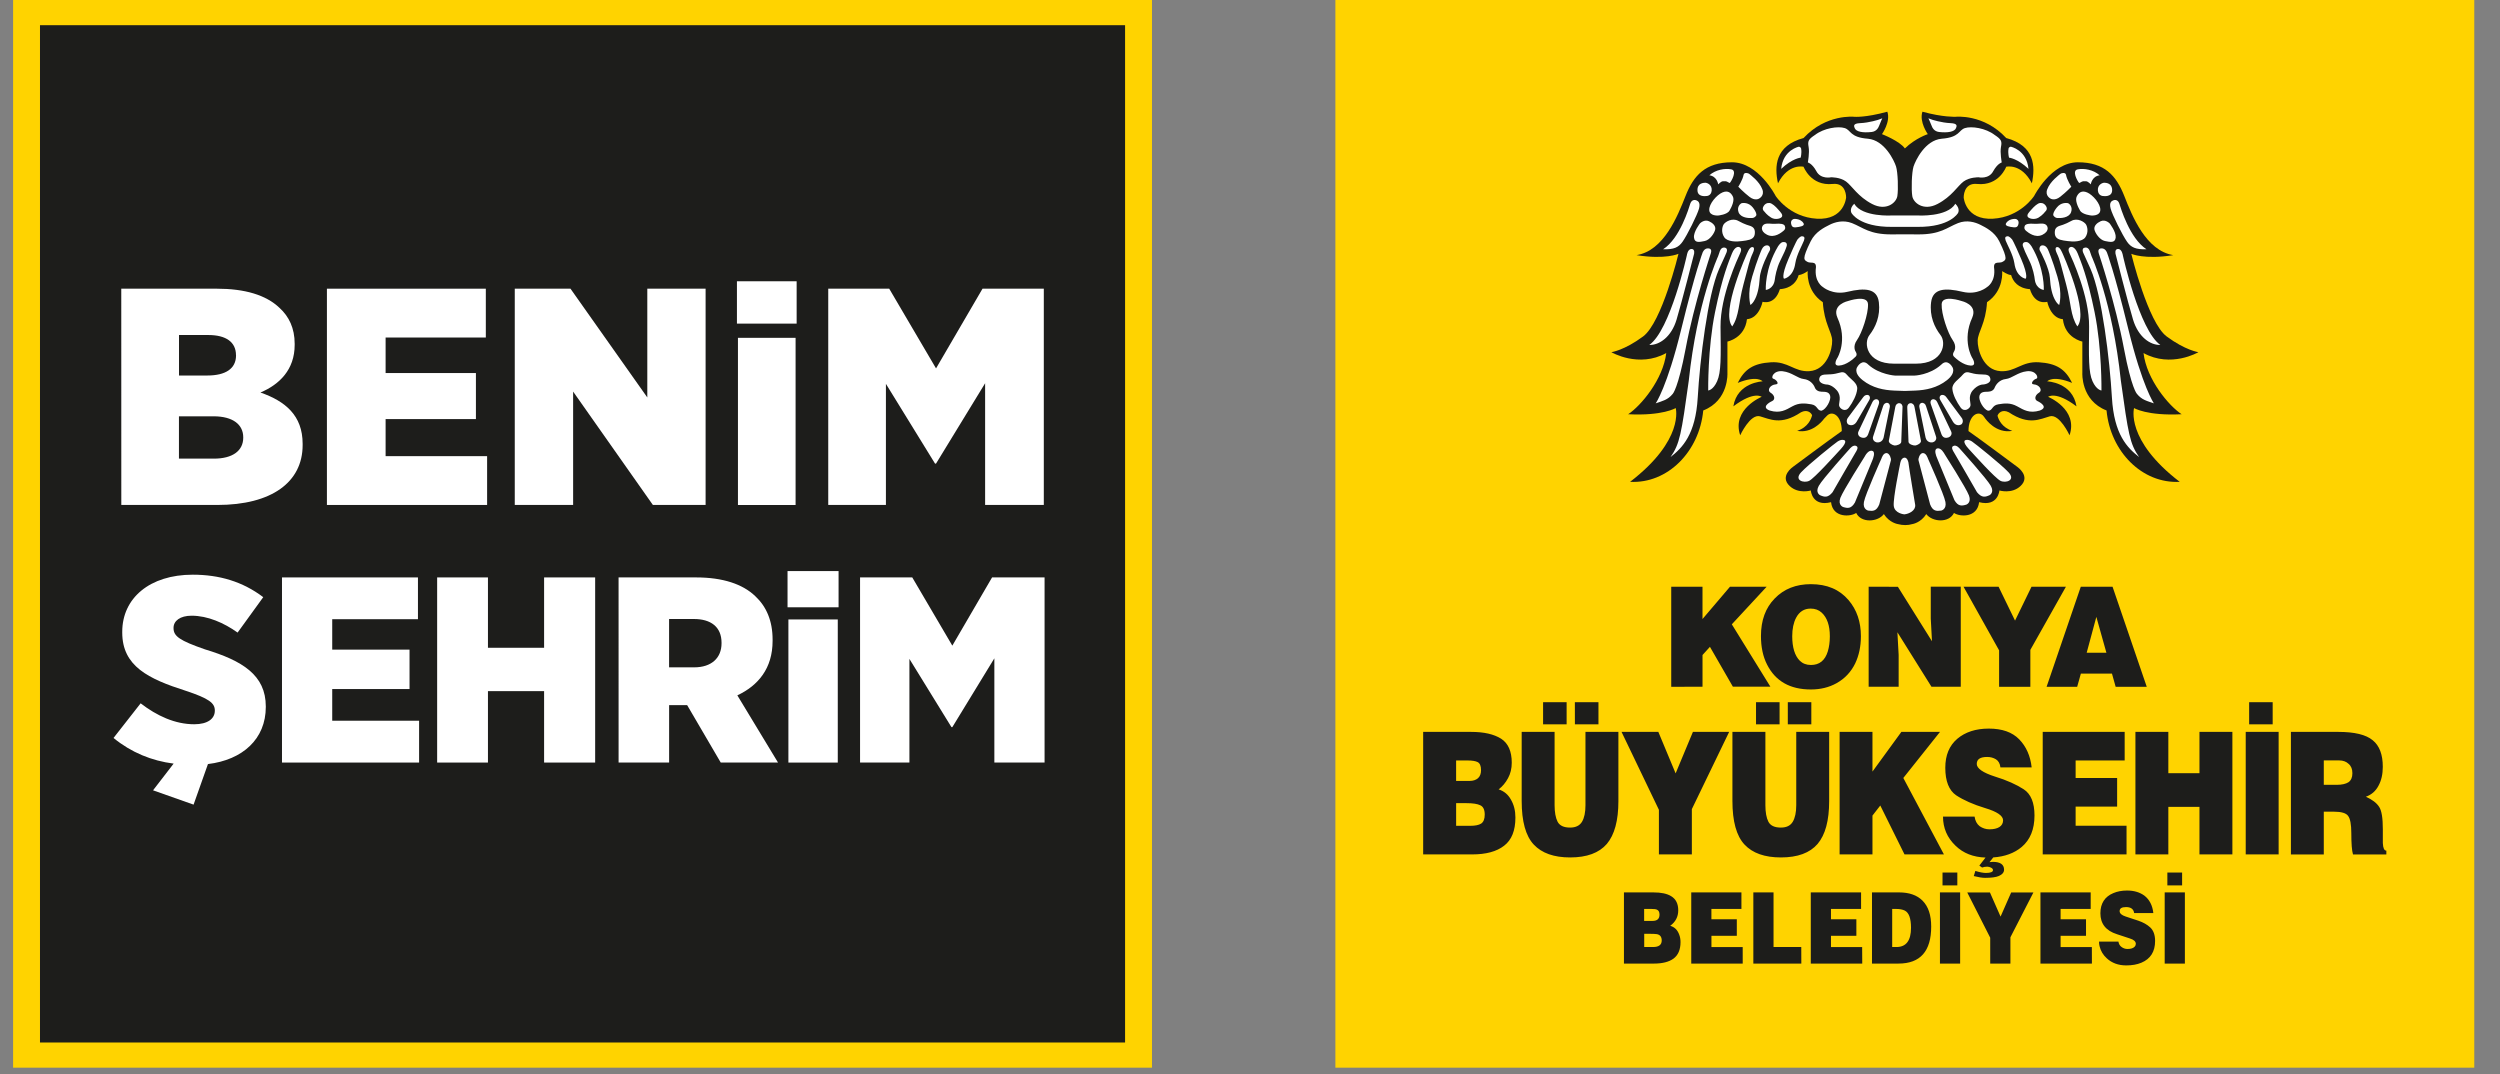 <svg width="128" height="55" viewBox="0 0 128 55" fill="none" xmlns="http://www.w3.org/2000/svg">
<rect x="0" y="0" width="128" height="55" fill="#808080" stroke="none"/>
<path d="M58.151 0.692H1.422V53.715H58.151V0.692Z" fill="#1D1D1B"/>
<path d="M58.982 54.665H0.671V0H58.982V54.665ZM2.047 53.376H57.604V1.29H2.047V53.376Z" fill="#FFD300"/>
<path d="M6.209 14.781H11.103C12.521 14.781 13.616 15.097 14.309 15.761C14.799 16.205 15.087 16.807 15.087 17.597V17.66C15.087 18.926 14.309 19.685 13.335 20.097C14.601 20.539 15.495 21.267 15.495 22.723V22.787C15.495 24.686 13.911 25.854 11.126 25.854H6.211L6.209 14.781ZM12.082 18.182C12.082 17.517 11.576 17.153 10.666 17.153H9.165V19.226H10.617C11.545 19.226 12.085 18.878 12.085 18.198L12.082 18.182ZM10.934 21.315H9.162V23.482H10.953C11.899 23.482 12.454 23.087 12.454 22.407V22.39C12.454 21.741 11.929 21.315 10.934 21.315Z" fill="white"/>
<path d="M16.738 14.781H24.874V17.281H19.743V19.1H24.367V21.457H19.743V23.355H24.94V25.854H16.738V14.781Z" fill="white"/>
<path d="M26.356 14.781H29.209L33.142 20.349V14.781H36.127V25.854H33.428L29.344 20.049V25.854H26.356V14.781Z" fill="white"/>
<path d="M37.731 14.401H40.788V16.569H37.731V14.401ZM37.783 17.297H40.734V25.856H37.783V17.297Z" fill="white"/>
<path d="M42.406 14.781H45.528L47.925 18.862L50.305 14.781H53.443V25.854H50.438V19.622L47.925 23.735H47.873L45.359 19.653V25.854H42.406V14.781Z" fill="white"/>
<path d="M7.836 40.464L8.89 39.097C7.763 38.952 6.722 38.528 5.812 37.784L7.201 36.01C8.024 36.646 8.961 37.082 9.945 37.082C10.637 37.082 10.999 36.796 10.999 36.389V36.374C10.999 35.995 10.696 35.761 9.509 35.368C7.602 34.759 6.259 34.112 6.259 32.388V32.348C6.259 30.626 7.662 29.424 9.869 29.424C11.226 29.424 12.424 29.776 13.478 30.575L12.165 32.388C11.47 31.891 10.631 31.524 9.809 31.524C9.217 31.524 8.885 31.793 8.885 32.144V32.16C8.885 32.577 9.202 32.797 10.487 33.245C12.409 33.826 13.609 34.56 13.609 36.171V36.196C13.609 37.837 12.424 38.906 10.647 39.12L9.911 41.197L7.836 40.464Z" fill="white"/>
<path d="M14.438 29.564H21.399V31.703H17.01V33.261H20.968V35.279H17.01V36.901H21.458V39.043H14.438V29.564Z" fill="white"/>
<path d="M22.382 29.564H24.983V33.166H27.858V29.564H30.472V39.043H27.858V35.386H24.983V39.043H22.382V29.564Z" fill="white"/>
<path d="M31.671 29.564H35.643C37.001 29.564 38.027 29.902 38.675 30.529C39.24 31.057 39.557 31.786 39.557 32.749V32.813C39.557 34.222 38.819 35.101 37.752 35.602L39.835 39.043H36.902L35.183 36.104H34.259V39.043H31.672L31.671 29.564ZM35.542 34.168C36.423 34.168 36.943 33.693 36.943 32.936V32.909C36.943 32.097 36.395 31.693 35.53 31.693H34.257V34.168H35.542Z" fill="white"/>
<path d="M40.322 29.239H42.935V31.093H40.322V29.239ZM40.366 31.716H42.894V39.044H40.366V31.716Z" fill="white"/>
<path d="M44.035 29.564H46.708L48.759 33.057L50.794 29.564H53.482V39.043H50.911V33.706L48.759 37.23H48.715L46.562 33.736V39.043H44.035V29.564Z" fill="white"/>
<path d="M126.683 0H68.372V54.665H126.683V0Z" fill="#FFD300"/>
<path d="M85.567 35.165V30.042H87.168V31.695L88.574 30.042H90.451L88.669 31.965L90.644 35.159H88.724L87.549 33.118L87.169 33.536V35.159L85.567 35.165ZM97.172 30.044L98.918 32.833L98.855 31.668V30.038H100.391V35.161H98.891L97.147 32.372L97.211 33.538V35.162H95.675V30.039L97.172 30.044ZM103.954 33.273V35.165H102.354V33.298L100.534 30.042H102.328L103.17 31.775L104.013 30.042H105.774L103.954 33.273ZM89.227 49.335H86.592V45.691H89.161V46.539H87.624V47.067H88.925V47.914H87.626V48.491H89.226L89.227 49.335ZM92.228 49.335H89.771V45.691H90.805V48.486H92.225L92.228 49.335ZM95.347 49.335H92.712V45.691H95.287V46.539H93.746V47.067H95.046V47.914H93.746V48.491H95.342L95.347 49.335ZM99.325 45.691H100.359V49.335H99.325V45.691ZM99.457 44.675H100.215V45.334H99.457V44.675ZM102.933 47.989V49.335H101.899V48.01L100.724 45.695H101.885L102.429 46.93L102.972 45.695H104.11L102.933 47.989ZM107.106 49.335H104.471V45.691H107.043V46.539H105.503V47.067H106.804V47.914H105.503V48.491H107.103L107.106 49.335ZM110.251 46.75H109.269C109.241 46.544 109.099 46.442 108.854 46.442C108.632 46.442 108.525 46.511 108.525 46.648C108.525 46.767 108.629 46.858 108.832 46.925L109.489 47.142C109.734 47.226 109.935 47.339 110.094 47.486C110.26 47.644 110.341 47.873 110.341 48.178C110.341 48.719 110.109 49.094 109.639 49.291C109.415 49.386 109.154 49.429 108.863 49.429C108.462 49.429 108.128 49.307 107.868 49.066C107.677 48.893 107.556 48.69 107.498 48.446C107.477 48.372 107.471 48.292 107.471 48.21H108.462C108.483 48.329 108.534 48.427 108.632 48.492C108.715 48.552 108.816 48.588 108.927 48.588C109.103 48.588 109.228 48.547 109.301 48.464C109.335 48.427 109.354 48.377 109.354 48.323C109.354 48.205 109.252 48.111 109.051 48.05L108.393 47.833C107.824 47.655 107.54 47.297 107.54 46.76C107.54 46.257 107.764 45.91 108.201 45.728C108.405 45.64 108.644 45.595 108.906 45.595C109.266 45.595 109.563 45.687 109.796 45.859C110.052 46.059 110.207 46.353 110.251 46.75ZM110.832 45.691H111.866V49.335H110.832V45.691ZM110.969 44.675H111.724V45.334H110.969V44.675ZM77.91 41.009V37.47H79.595V41.224C79.595 41.591 79.649 41.877 79.75 42.075C79.856 42.273 80.067 42.372 80.388 42.372C80.676 42.372 80.879 42.273 80.998 42.075C81.117 41.878 81.176 41.594 81.176 41.224V37.47H82.862V41.013C82.862 42.014 82.664 42.739 82.27 43.209C81.871 43.67 81.247 43.901 80.392 43.901C79.563 43.901 78.943 43.683 78.528 43.241C78.115 42.8 77.91 42.055 77.91 41.009ZM86.623 41.426V43.744H84.936V41.462L83.022 37.471H84.906L85.792 39.597L86.678 37.471H88.534L86.623 41.426ZM88.7 41.009V37.47H90.388V41.224C90.388 41.591 90.44 41.877 90.543 42.075C90.648 42.273 90.86 42.372 91.179 42.372C91.468 42.372 91.672 42.273 91.789 42.075C91.907 41.878 91.968 41.594 91.968 41.224V37.47H93.653V41.013C93.653 42.014 93.457 42.739 93.061 43.209C92.665 43.67 92.038 43.901 91.183 43.901C90.356 43.901 89.732 43.683 89.319 43.241C88.906 42.8 88.7 42.055 88.7 41.009ZM94.188 43.746V37.473H95.87V39.505L97.35 37.473H99.328L97.45 39.832L99.529 43.746H97.511L96.271 41.242L95.87 41.758V43.746H94.188ZM104.021 39.292H102.422C102.401 39.096 102.32 38.956 102.192 38.876C102.06 38.797 101.915 38.756 101.743 38.756C101.385 38.756 101.21 38.874 101.21 39.114C101.21 39.34 101.521 39.562 102.138 39.759C102.756 39.948 103.25 40.174 103.616 40.413C103.983 40.652 104.166 41.1 104.166 41.755C104.166 42.458 103.946 42.997 103.512 43.364C103.134 43.681 102.647 43.859 102.055 43.9L101.863 44.141L102.041 44.128C102.417 44.128 102.608 44.264 102.608 44.53C102.608 44.669 102.513 44.778 102.328 44.855C102.185 44.915 101.954 44.946 101.631 44.946C101.495 44.946 101.307 44.917 101.057 44.855L101.138 44.592C101.36 44.659 101.54 44.695 101.678 44.695C101.919 44.695 102.041 44.643 102.041 44.551C102.041 44.501 102.009 44.458 101.939 44.423C101.875 44.394 101.817 44.373 101.75 44.373C101.655 44.373 101.566 44.389 101.483 44.417L101.342 44.319L101.659 43.907C101.032 43.886 100.519 43.688 100.119 43.296C99.695 42.888 99.482 42.394 99.482 41.809H101.098C101.129 42.028 101.219 42.194 101.361 42.304C101.509 42.404 101.676 42.461 101.856 42.461C102.073 42.461 102.245 42.422 102.368 42.345C102.493 42.265 102.558 42.15 102.558 41.999C102.558 41.767 102.248 41.555 101.637 41.373C101.026 41.188 100.535 40.968 100.157 40.72C99.787 40.469 99.599 39.998 99.599 39.309C99.599 38.664 99.805 38.176 100.212 37.827C100.619 37.481 101.162 37.304 101.827 37.304C102.504 37.304 103.023 37.484 103.383 37.853C103.742 38.224 103.956 38.701 104.021 39.292ZM108.879 43.746H104.587V37.473H108.783V38.936H106.272V39.832H108.397V41.298H106.272V42.279H108.879V43.746ZM111.019 43.746H109.334V37.473H111.019V39.589H112.613V37.473H114.298V43.746H112.613V41.312H111.019V43.746ZM114.981 37.473H116.666V43.744H114.981V37.473ZM80.633 35.954H81.841V37.085H80.635L80.633 35.954ZM79.006 35.954H80.211V37.085H79.006V35.954ZM91.536 35.954H92.74V37.085H91.536V35.954ZM89.908 35.954H91.114V37.085H89.908V35.954ZM115.156 35.954H116.361V37.085H115.156V35.954ZM107.848 33.421L107.333 31.584L106.838 33.421H107.848ZM106.351 35.165H104.785L106.536 30.042H108.163L109.914 35.165H108.322L108.132 34.487H106.541L106.351 35.165ZM92.702 31.16C92.375 31.16 92.126 31.316 91.96 31.629C91.828 31.881 91.762 32.196 91.762 32.575C91.762 33.149 91.893 33.573 92.15 33.83C92.296 33.972 92.484 34.047 92.72 34.047C93.156 34.047 93.444 33.814 93.585 33.347C93.651 33.128 93.688 32.871 93.688 32.576C93.688 32.025 93.547 31.62 93.27 31.366C93.118 31.227 92.932 31.16 92.702 31.16ZM92.717 29.909C93.54 29.909 94.177 30.178 94.641 30.72C95.067 31.217 95.278 31.835 95.278 32.573C95.278 33.1 95.178 33.563 94.984 33.971C94.768 34.409 94.453 34.744 94.032 34.979C93.643 35.196 93.205 35.301 92.717 35.301C91.657 35.301 90.91 34.882 90.478 34.035C90.265 33.622 90.161 33.134 90.161 32.564C90.161 31.763 90.395 31.12 90.867 30.64C91.34 30.152 91.956 29.909 92.717 29.909ZM75.089 41.122H74.554V42.281H75.29C75.527 42.281 75.709 42.245 75.833 42.169C75.956 42.087 76.018 41.934 76.018 41.709C76.018 41.458 75.943 41.299 75.79 41.23C75.641 41.157 75.407 41.122 75.089 41.122ZM75.144 38.936H74.553V39.983H75.251C75.426 39.983 75.569 39.934 75.673 39.845C75.777 39.749 75.829 39.615 75.829 39.43C75.829 39.215 75.771 39.081 75.659 39.021C75.546 38.963 75.374 38.936 75.144 38.936ZM75.374 43.746H72.866V37.473H75.321C75.976 37.473 76.483 37.588 76.854 37.82C77.216 38.052 77.402 38.463 77.402 39.049C77.402 39.346 77.338 39.611 77.211 39.843C77.087 40.074 76.927 40.266 76.73 40.416C77.004 40.505 77.213 40.676 77.359 40.94C77.51 41.198 77.589 41.502 77.589 41.857C77.589 42.524 77.397 43.006 77.01 43.301C76.63 43.598 76.084 43.746 75.374 43.746ZM84.512 47.812H84.184V48.488H84.634C84.931 48.488 85.08 48.377 85.08 48.151C85.08 47.966 84.995 47.854 84.822 47.827C84.744 47.818 84.639 47.812 84.512 47.812ZM84.545 46.538H84.18V47.151H84.611C84.846 47.151 84.967 47.045 84.967 46.828C84.967 46.696 84.922 46.61 84.831 46.572C84.776 46.548 84.683 46.538 84.545 46.538ZM84.687 49.335H83.146V45.691H84.653C85.051 45.691 85.351 45.754 85.561 45.883C85.804 46.029 85.926 46.27 85.926 46.608C85.926 46.938 85.788 47.201 85.515 47.401C85.739 47.464 85.895 47.619 85.98 47.865C86.022 47.976 86.043 48.102 86.043 48.236C86.043 48.625 85.921 48.907 85.678 49.085C85.448 49.25 85.117 49.335 84.687 49.335ZM96.88 46.538V48.488H97.097C97.594 48.488 97.844 48.161 97.844 47.501C97.844 47.023 97.738 46.729 97.526 46.622C97.415 46.566 97.263 46.538 97.079 46.538H96.88ZM97.203 49.335H95.846V45.691H97.231C97.753 45.691 98.154 45.832 98.436 46.116C98.729 46.413 98.877 46.848 98.877 47.438C98.878 48.701 98.32 49.335 97.203 49.335ZM118.978 38.936V40.183H119.641C119.91 40.183 120.109 40.135 120.242 40.05C120.377 39.954 120.442 39.803 120.442 39.589C120.442 39.379 120.379 39.219 120.25 39.111C120.129 38.994 119.966 38.933 119.765 38.933H118.978V38.936ZM119.495 41.558H118.978V43.747H117.295V37.473H119.721C120.553 37.473 121.14 37.615 121.483 37.901C121.828 38.179 121.999 38.633 121.999 39.259C121.999 39.637 121.927 39.962 121.775 40.236C121.631 40.508 121.417 40.692 121.133 40.792C121.455 40.938 121.681 41.109 121.81 41.308C121.94 41.498 122.001 41.881 122.001 42.458V43.164C122.013 43.421 122.07 43.553 122.181 43.553V43.747H120.474C120.416 43.561 120.387 43.193 120.387 42.648C120.387 42.215 120.333 41.921 120.224 41.776C120.123 41.63 119.877 41.558 119.495 41.558Z" fill="#1D1D1B"/>
<path d="M93.396 21.435C93.248 21.635 92.751 22.194 92.013 22.06C92.584 21.874 92.741 21.431 92.779 21.259C92.725 21.124 92.523 20.947 92.209 21.11C91.174 21.801 90.609 21.449 90.111 21.315C89.611 21.177 89.098 22.286 89.098 22.286C88.653 20.951 90.198 20.317 90.198 20.317C90.198 20.317 89.81 20.001 88.748 20.805C88.947 19.572 90.246 19.525 90.246 19.525C90.246 19.525 89.984 19.197 88.972 19.604C89.322 18.891 89.783 18.605 90.671 18.549C91.557 18.492 91.869 19.049 92.634 19.004C93.543 18.947 93.822 17.874 93.807 17.432C93.792 16.99 93.397 16.56 93.329 15.473C92.442 14.873 92.555 13.879 92.555 13.879C92.555 13.879 92.292 14.07 92.092 14.083C92.005 14.4 91.743 14.762 91.129 14.806C90.868 15.655 90.243 15.451 90.243 15.451C90.243 15.451 90.081 16.288 89.444 16.344C89.332 17.316 88.444 17.488 88.444 17.488V19.092C88.444 19.092 88.533 20.497 87.206 21.016C87.008 23.12 85.382 24.773 83.461 24.67C86.259 22.52 85.797 20.892 85.797 20.892C85.797 20.892 85.138 21.3 83.362 21.209C84.013 20.779 85.15 19.433 85.312 18.076C83.899 18.856 82.502 18.032 82.502 18.032C82.502 18.032 83.164 17.94 84.126 17.227C85.09 16.514 85.938 12.995 85.938 12.995C85.938 12.995 85.279 13.301 83.79 13.063C85.192 12.836 85.889 11.071 86.301 10.031C86.71 8.989 87.312 8.309 88.677 8.309C90.036 8.309 90.912 10.031 90.912 10.031C90.912 10.031 91.61 11.119 93.023 11.198C94.437 11.277 94.521 10.11 94.521 10.11C94.521 10.11 94.543 9.34 93.831 9.419C92.709 9.533 92.343 8.537 92.343 8.537C92.343 8.537 91.567 8.344 91.033 9.386C90.843 8.514 90.884 7.462 92.343 7.067C93.493 5.823 94.933 5.979 94.933 5.979C94.933 5.979 95.485 6.034 96.632 5.719C96.808 6.24 96.357 6.868 96.357 6.868C96.357 6.868 97.26 7.217 97.53 7.6C98.068 7.075 98.703 6.868 98.703 6.868C98.703 6.868 98.254 6.239 98.428 5.719C99.481 6.01 100.131 5.979 100.131 5.979C100.131 5.979 101.571 5.822 102.718 7.067C104.18 7.462 104.216 8.513 104.032 9.386C103.495 8.344 102.718 8.537 102.718 8.537C102.718 8.537 102.358 9.533 101.231 9.419C100.521 9.34 100.541 10.11 100.541 10.11C100.541 10.11 100.628 11.276 102.039 11.198C103.453 11.119 104.149 10.031 104.149 10.031C104.149 10.031 105.024 8.309 106.387 8.309C107.751 8.309 108.35 8.987 108.762 10.031C109.17 11.072 109.876 12.836 111.272 13.063C109.784 13.301 109.122 12.995 109.122 12.995C109.122 12.995 109.973 16.513 110.934 17.227C111.896 17.939 112.559 18.032 112.559 18.032C112.559 18.032 111.155 18.856 109.748 18.076C109.908 19.433 111.046 20.78 111.699 21.209C109.922 21.3 109.264 20.892 109.264 20.892C109.264 20.892 108.803 22.522 111.601 24.67C109.679 24.772 108.052 23.12 107.855 21.016C106.528 20.497 106.616 19.092 106.616 19.092V17.488C106.616 17.488 105.729 17.316 105.62 16.344C104.98 16.287 104.819 15.451 104.819 15.451C104.819 15.451 104.194 15.654 103.933 14.806C103.321 14.762 103.06 14.4 102.97 14.083C102.773 14.07 102.509 13.879 102.509 13.879C102.509 13.879 102.621 14.873 101.735 15.473C101.671 16.56 101.272 16.99 101.257 17.432C101.243 17.873 101.521 18.948 102.43 19.004C103.193 19.049 103.506 18.492 104.392 18.549C105.281 18.606 105.744 18.89 106.092 19.604C105.081 19.197 104.818 19.525 104.818 19.525C104.818 19.525 106.116 19.571 106.316 20.805C105.252 20 104.863 20.317 104.863 20.317C104.863 20.317 106.412 20.951 105.961 22.286C105.961 22.286 105.451 21.177 104.951 21.315C104.452 21.451 103.888 21.801 102.854 21.11C102.514 20.935 102.308 21.153 102.273 21.288C102.323 21.476 102.488 21.884 103.032 22.06C102.199 22.21 101.675 21.481 101.609 21.377C101.585 21.348 101.557 21.317 101.534 21.28C101.271 21.007 100.786 21.267 100.786 22.071C101.386 22.488 103.285 23.904 103.285 23.904C103.285 23.904 103.99 24.384 103.447 24.888C103 25.305 102.37 25.112 102.37 25.112C102.37 25.112 102.306 25.962 101.331 25.711C101.237 26.526 100.33 26.465 100.044 26.262C99.784 26.796 98.925 26.726 98.626 26.32C98.339 26.775 97.908 26.834 97.908 26.834C97.676 26.901 97.431 26.901 97.173 26.834C97.173 26.834 96.744 26.775 96.453 26.32C96.154 26.729 95.293 26.797 95.037 26.262C94.753 26.465 93.838 26.526 93.75 25.711C92.775 25.961 92.713 25.112 92.713 25.112C92.713 25.112 92.086 25.305 91.636 24.888C91.092 24.384 91.798 23.904 91.798 23.904C91.798 23.904 93.699 22.49 94.299 22.071C94.299 21.267 93.814 21.007 93.547 21.28C93.485 21.345 93.441 21.396 93.396 21.435Z" fill="#1D1D1B"/>
<path d="M98.2 12.001C99.355 12.009 99.677 11.65 100.251 11.423C100.699 11.245 101.13 11.373 101.41 11.517C101.65 11.64 102.119 11.863 102.36 12.348C102.838 13.316 102.684 13.305 102.539 13.401C102.386 13.505 102.076 13.336 102.095 13.689C102.199 14.435 101.736 14.699 101.736 14.699C101.736 14.699 101.246 15.122 100.486 14.941C99.575 14.723 98.96 14.769 98.872 15.477C98.785 16.186 99.047 16.759 99.357 17.159C99.667 17.561 99.505 18.62 98.091 18.62H96.978C95.564 18.62 95.404 17.561 95.714 17.159C96.024 16.758 96.284 16.186 96.198 15.477C96.111 14.769 95.499 14.722 94.584 14.941C93.826 15.122 93.335 14.699 93.335 14.699C93.335 14.699 92.874 14.437 92.976 13.689C92.992 13.336 92.686 13.507 92.529 13.401C92.382 13.303 92.231 13.315 92.71 12.348C92.949 11.864 93.418 11.64 93.66 11.517C93.934 11.374 94.366 11.247 94.82 11.423C95.393 11.65 95.718 12.009 96.868 12.001C98.008 11.995 97.046 11.995 98.2 12.001ZM102.489 8.317C102.489 8.317 102.395 7.816 102.45 7.523C102.507 7.229 102.472 7.138 102.126 6.909C101.666 6.556 100.941 6.45 100.604 6.558C100.269 6.667 100.345 7.031 99.413 7.103C98.562 7.177 98.073 8.22 97.973 8.525C97.879 8.831 97.853 9.699 97.909 10.041C97.963 10.382 98.476 10.821 99.199 10.444C99.93 10.065 100.224 9.527 100.532 9.295C100.845 9.065 101.301 9.077 101.301 9.077C101.301 9.077 101.829 9.196 102.057 8.758C102.278 8.366 102.489 8.317 102.489 8.317ZM98.923 6.127C98.923 6.127 99.394 6.285 99.873 6.305C100.239 6.322 100.19 6.454 100.148 6.557C100.079 6.748 99.724 6.809 99.28 6.758C99.02 6.727 98.933 6.534 98.894 6.427C98.823 6.241 98.734 6.057 98.734 6.057L98.923 6.127ZM96.184 6.127C96.184 6.127 95.712 6.285 95.235 6.305C94.868 6.322 94.918 6.454 94.959 6.557C95.029 6.748 95.383 6.809 95.826 6.758C96.087 6.728 96.173 6.535 96.216 6.427C96.285 6.241 96.374 6.057 96.374 6.057L96.184 6.127ZM98.953 22.648C99.049 22.627 99.184 22.511 99.121 22.343L98.612 20.793C98.586 20.681 98.482 20.608 98.388 20.628C98.292 20.65 98.241 20.758 98.276 20.87L98.59 22.403C98.65 22.643 98.86 22.669 98.953 22.648ZM99.388 26.142C99.388 26.142 99.677 26.088 99.606 25.699C99.537 25.313 98.71 23.478 98.71 23.478C98.71 23.478 98.613 23.142 98.408 23.206C98.292 23.242 98.205 23.473 98.228 23.57C98.249 23.665 98.823 25.827 98.823 25.827C98.961 26.175 99.145 26.175 99.388 26.142ZM100.673 25.838C100.673 25.838 100.949 25.744 100.812 25.371C100.676 24.998 99.561 23.247 99.561 23.247C99.561 23.247 99.376 22.877 99.162 22.969C99.011 23.033 99.132 23.353 99.174 23.443C99.214 23.535 100.066 25.608 100.066 25.608C100.256 25.932 100.437 25.908 100.673 25.838ZM98.061 19.998C98.593 19.975 99.177 19.865 99.684 19.465C100.186 19.065 99.953 18.781 99.953 18.781C99.953 18.781 99.712 18.34 99.389 18.673C98.796 19.207 98.018 19.231 98.018 19.231H97.033C97.033 19.231 96.224 19.182 95.662 18.673C95.34 18.34 95.098 18.781 95.098 18.781C95.098 18.781 94.863 19.065 95.367 19.465C95.872 19.865 96.451 19.974 96.986 19.998C97.524 20.024 97.529 20.024 98.061 19.998ZM98.185 11.616C99.859 11.629 100.249 10.908 100.249 10.908C100.249 10.908 100.385 10.7 100.114 10.432C99.697 11.128 98.172 11.032 98.172 11.032H96.877C96.877 11.032 95.349 11.13 94.935 10.432C94.662 10.7 94.799 10.908 94.799 10.908C94.799 10.908 95.19 11.629 96.862 11.616H98.185ZM103.228 11.218C103.228 11.218 103.389 11.263 103.346 11.463C103.303 11.663 103.198 11.66 102.948 11.618C102.702 11.576 102.667 11.507 102.713 11.426C102.758 11.343 102.891 11.219 103.145 11.207C103.198 11.206 103.228 11.218 103.228 11.218ZM103.742 11.825C103.835 11.898 104.199 12.211 104.579 12.018C104.961 11.825 104.857 11.54 104.702 11.476C104.549 11.412 104.345 11.476 104.132 11.457C103.921 11.44 103.709 11.456 103.665 11.569C103.626 11.684 103.653 11.752 103.742 11.825ZM105.34 11.163C105.502 11.175 105.926 11.16 106.037 10.87C106.146 10.58 105.929 10.4 105.857 10.397C105.79 10.392 105.523 10.357 105.311 10.623C105.093 10.891 105.127 11.016 105.127 11.016C105.127 11.016 105.18 11.149 105.34 11.163ZM106.091 12.363C106.091 12.363 106.606 12.396 106.772 12.146C106.939 11.894 106.878 11.618 106.803 11.492C106.726 11.367 106.366 11.13 106.05 11.312C105.732 11.492 105.452 11.563 105.452 11.563C105.452 11.563 105.22 11.616 105.208 11.84C105.19 12.062 105.253 12.201 105.469 12.271C105.683 12.34 106.091 12.363 106.091 12.363ZM107.077 11.034C107.077 11.034 107.522 11.073 107.536 10.755C107.555 10.437 107.15 9.975 106.862 9.853C106.573 9.729 106.418 9.878 106.329 10.061C106.235 10.242 106.374 10.574 106.499 10.782C106.621 10.992 107.077 11.034 107.077 11.034ZM108.013 11.438C108.013 11.438 108.351 11.867 108.323 12.16C108.293 12.452 108.049 12.396 107.771 12.34C107.497 12.283 107.263 11.92 107.233 11.742C107.205 11.563 107.363 11.413 107.555 11.326C107.801 11.215 108.013 11.438 108.013 11.438ZM100.409 21.736C100.492 21.689 100.544 21.526 100.43 21.382L99.65 20.331C99.586 20.232 99.459 20.192 99.378 20.237C99.296 20.282 99.283 20.4 99.353 20.498L99.999 21.605C100.134 21.815 100.33 21.782 100.409 21.736ZM99.772 22.392C99.861 22.361 99.974 22.236 99.893 22.077L99.185 20.587C99.139 20.48 99.031 20.417 98.939 20.449C98.848 20.479 98.815 20.591 98.861 20.701L99.404 22.238C99.495 22.469 99.681 22.423 99.772 22.392ZM98.061 22.81C98.165 22.8 98.368 22.689 98.353 22.572L98.021 20.832C98.006 20.718 97.916 20.634 97.813 20.643C97.708 20.652 97.639 20.752 97.652 20.867L97.716 22.628C97.73 22.745 97.96 22.818 98.061 22.81ZM101.864 25.354C101.864 25.354 102.126 25.225 101.928 24.873C101.736 24.523 100.353 22.987 100.353 22.987C100.353 22.987 100.163 22.73 99.99 22.846C99.888 22.91 99.992 23.084 100.046 23.168C100.102 23.252 101.223 25.203 101.223 25.203C101.47 25.5 101.645 25.452 101.864 25.354ZM100.963 22.602C101.099 22.688 102.464 23.78 102.841 24.186C103.214 24.594 102.693 24.75 102.425 24.619C102.156 24.487 101.084 23.296 100.8 22.986C100.428 22.579 100.63 22.536 100.63 22.536C100.63 22.536 100.759 22.473 100.963 22.602ZM101.785 20.056C101.63 20.063 101.401 20.041 101.346 20.269C101.292 20.495 101.556 20.96 101.785 21.028C102.026 21.034 101.976 20.756 102.31 20.701C102.642 20.646 102.935 20.615 103.275 20.802C103.618 20.991 103.904 21.178 104.437 21.02C104.881 20.855 104.481 20.61 104.317 20.535C104.15 20.46 104.18 20.239 104.391 20.11C104.603 19.979 104.411 19.697 104.134 19.68C103.923 19.667 104.106 19.433 104.254 19.392C104.402 19.351 104.25 18.953 103.775 19.008C103.302 19.063 103.015 19.371 102.698 19.406C102.381 19.44 102.2 19.675 102.134 19.831C102.08 19.988 101.941 20.05 101.785 20.056ZM101.547 19.686C101.547 19.686 101.96 19.652 101.903 19.379C101.839 19.105 101.545 19.201 101.185 19.152C100.826 19.105 100.691 18.947 100.49 19.187C100.295 19.427 99.933 19.612 99.962 19.92C99.991 20.229 100.191 20.596 100.38 20.861C100.572 21.127 100.849 20.928 100.886 20.779C100.923 20.631 100.735 20.305 101.006 19.987C101.281 19.666 101.547 19.686 101.547 19.686ZM100.97 18.31C100.97 18.31 100.445 17.428 100.978 16.263C101.271 15.59 100.432 15.412 100.432 15.412C100.432 15.412 99.439 15.069 99.413 15.569C99.389 16.07 99.731 17.064 99.975 17.409C100.219 17.752 100.044 18.003 100.044 18.003C100.044 18.003 99.935 18.154 100.044 18.26C100.152 18.367 100.511 18.697 100.9 18.718C101.252 18.733 100.97 18.31 100.97 18.31ZM103.712 14.271C103.712 14.271 103.873 14.171 103.485 13.261C103.098 12.351 103.018 12.258 103.018 12.258C103.018 12.258 102.884 12.088 102.786 12.096C102.684 12.105 102.63 12.148 102.692 12.322C102.756 12.499 103.07 13.042 103.135 13.472C103.236 14.206 103.712 14.271 103.712 14.271ZM104.642 14.845C104.642 14.845 104.705 13.773 104.013 12.61C103.844 12.365 103.769 12.394 103.696 12.394C103.627 12.394 103.527 12.457 103.575 12.61C103.627 12.764 103.712 12.964 103.901 13.347C104.093 13.73 104.167 14.173 104.182 14.322C104.249 14.808 104.642 14.845 104.642 14.845ZM105.43 15.616C105.43 15.616 105.61 15.065 105.34 14.164C105.072 13.261 104.865 12.8 104.865 12.8C104.865 12.8 104.788 12.578 104.601 12.562C104.414 12.547 104.4 12.756 104.439 12.822C104.479 12.885 104.923 13.733 104.954 14.22C104.985 14.705 105.064 15.126 105.261 15.432C105.332 15.549 105.43 15.616 105.43 15.616ZM105.584 12.934C105.584 12.934 106.976 15.983 106.361 16.712C106 16.168 106.044 15.509 105.791 14.579C105.536 13.649 105.474 13.305 105.313 12.976C105.158 12.645 105.318 12.652 105.318 12.652C105.318 12.652 105.423 12.608 105.547 12.858C105.558 12.894 105.584 12.934 105.584 12.934ZM107.595 19.993C107.595 19.993 107.623 17.844 107.243 15.983C106.864 14.122 106.534 13.377 106.378 12.976C106.22 12.589 106.027 12.645 106.027 12.645C106.027 12.645 105.825 12.673 105.951 12.946C106.076 13.218 106.98 15.15 106.962 16.727C106.945 18.3 106.93 19.06 107.136 19.518C107.342 19.976 107.595 19.993 107.595 19.993ZM107.089 13.12C107.089 13.12 108.165 15.453 108.588 19.492C108.968 22.228 109.045 22.715 109.522 23.401C108.92 22.928 108.239 22.255 108.13 20.351C108.02 18.446 107.623 15.11 107.04 13.778C106.723 13.09 106.677 12.977 106.677 12.977C106.677 12.977 106.528 12.696 106.77 12.674C106.961 12.657 107.014 12.904 107.014 12.904L107.089 13.12ZM110.28 20.652C110.28 20.652 109.696 19.821 108.968 16.842C108.24 13.864 107.878 12.934 107.878 12.934C107.878 12.934 107.806 12.712 107.6 12.716C107.394 12.719 107.438 12.895 107.453 12.962C107.474 13.03 108.312 15.531 108.746 17.845C109.133 19.893 109.41 20.165 109.41 20.165C109.664 20.48 109.931 20.529 110.28 20.652ZM108.688 13.064C108.688 13.064 109.532 16.91 110.609 17.661C110.092 17.676 109.481 17.253 109.213 16.368C108.946 15.481 108.317 13.004 108.317 13.004C108.317 13.004 108.253 12.747 108.448 12.747C108.644 12.748 108.688 13.064 108.688 13.064ZM104.72 10.829C104.72 10.829 104.844 10.736 104.776 10.591C104.708 10.447 104.586 10.381 104.457 10.393C104.325 10.404 104.145 10.573 104.014 10.724C103.88 10.873 103.78 10.973 103.81 11.079C103.841 11.185 104.142 11.279 104.373 11.142C104.595 11.006 104.72 10.829 104.72 10.829ZM106.052 9.56C106.052 9.56 105.824 9.208 105.78 8.952C105.751 8.803 105.539 8.861 105.489 8.903C105.442 8.945 104.974 9.277 104.819 9.692C104.69 10.022 104.987 10.168 104.987 10.168C104.987 10.168 105.192 10.306 105.485 10.074C105.781 9.844 106.052 9.56 106.052 9.56ZM107.696 10.037C107.696 10.037 108.14 10.108 108.142 9.74C108.144 9.371 107.825 9.36 107.743 9.356C107.666 9.351 107.388 9.445 107.411 9.749C107.437 10.05 107.696 10.037 107.696 10.037ZM108.507 10.421C108.578 10.634 109.034 12.2 109.898 12.761C109.35 12.783 109.103 12.662 108.906 12.379C108.666 12.036 108.147 10.999 108.064 10.678C107.977 10.355 108.126 10.29 108.197 10.258C108.266 10.225 108.437 10.209 108.507 10.421ZM102.952 7.511C102.952 7.511 103.761 7.669 103.859 8.646C103.289 8.109 102.863 8.072 102.863 8.072C102.863 8.072 102.796 7.852 102.836 7.618C102.843 7.523 102.952 7.511 102.952 7.511ZM102.047 7.291C102.047 7.291 101.885 6.827 101.021 6.802C101.155 7.437 101.395 7.644 101.718 7.582C102.047 7.523 102.047 7.291 102.047 7.291ZM91.826 11.218C91.826 11.218 91.664 11.263 91.707 11.463C91.749 11.663 91.854 11.66 92.103 11.618C92.348 11.576 92.384 11.507 92.338 11.426C92.295 11.343 92.162 11.219 91.904 11.207C91.855 11.206 91.826 11.218 91.826 11.218ZM91.307 11.825C91.215 11.898 90.852 12.211 90.471 12.018C90.091 11.825 90.193 11.54 90.348 11.476C90.504 11.412 90.707 11.476 90.918 11.457C91.132 11.44 91.341 11.456 91.383 11.569C91.427 11.684 91.4 11.752 91.307 11.825ZM89.709 11.163C89.551 11.175 89.127 11.16 89.015 10.87C88.908 10.58 89.127 10.4 89.197 10.397C89.262 10.392 89.53 10.357 89.744 10.623C89.956 10.891 89.926 11.016 89.926 11.016C89.926 11.016 89.873 11.149 89.709 11.163ZM88.96 12.363C88.96 12.363 88.444 12.396 88.281 12.146C88.114 11.894 88.174 11.618 88.249 11.492C88.326 11.367 88.685 11.13 89.005 11.312C89.322 11.492 89.6 11.563 89.6 11.563C89.6 11.563 89.832 11.616 89.847 11.84C89.864 12.062 89.8 12.201 89.583 12.271C89.369 12.34 88.96 12.363 88.96 12.363ZM87.974 11.034C87.974 11.034 87.53 11.073 87.513 10.755C87.496 10.437 87.9 9.975 88.188 9.853C88.478 9.729 88.631 9.878 88.722 10.061C88.817 10.242 88.677 10.574 88.552 10.782C88.434 10.992 87.974 11.034 87.974 11.034ZM87.039 11.438C87.039 11.438 86.701 11.867 86.732 12.16C86.762 12.452 87.007 12.396 87.282 12.34C87.557 12.283 87.789 11.92 87.82 11.742C87.849 11.563 87.692 11.413 87.498 11.326C87.254 11.215 87.039 11.438 87.039 11.438ZM94.64 21.736C94.559 21.689 94.507 21.526 94.619 21.382L95.4 20.331C95.465 20.232 95.59 20.192 95.673 20.237C95.753 20.282 95.764 20.4 95.697 20.498L95.053 21.605C94.916 21.815 94.725 21.782 94.64 21.736ZM95.281 22.392C95.19 22.361 95.079 22.236 95.16 22.077L95.867 20.587C95.912 20.48 96.02 20.417 96.113 20.449C96.203 20.479 96.237 20.591 96.192 20.701L95.648 22.238C95.557 22.469 95.371 22.423 95.281 22.392ZM97.004 22.81C96.899 22.8 96.694 22.689 96.707 22.572L97.04 20.832C97.058 20.718 97.146 20.634 97.25 20.643C97.354 20.652 97.425 20.752 97.408 20.867L97.344 22.628C97.335 22.745 97.104 22.818 97.004 22.81ZM96.076 22.648C95.98 22.627 95.845 22.511 95.906 22.343L96.415 20.793C96.445 20.681 96.545 20.608 96.642 20.628C96.735 20.65 96.788 20.758 96.753 20.87L96.441 22.403C96.381 22.643 96.169 22.669 96.076 22.648ZM97.501 26.335C97.501 26.335 97.002 26.292 96.96 25.899C96.919 25.51 97.284 23.76 97.284 23.76C97.284 23.76 97.315 23.42 97.531 23.433C97.655 23.44 97.721 23.659 97.722 23.757C97.726 23.856 98.058 25.852 98.058 25.852C98.087 26.142 97.744 26.313 97.501 26.335ZM95.653 26.142C95.653 26.142 95.362 26.088 95.434 25.699C95.503 25.313 96.33 23.478 96.33 23.478C96.33 23.478 96.426 23.142 96.632 23.206C96.749 23.242 96.836 23.473 96.814 23.57C96.79 23.665 96.218 25.827 96.218 25.827C96.076 26.175 95.893 26.175 95.653 26.142ZM94.368 25.959C94.368 25.959 94.091 25.866 94.226 25.493C94.366 25.12 95.477 23.368 95.477 23.368C95.477 23.368 95.66 22.999 95.878 23.091C96.027 23.154 95.905 23.473 95.866 23.565C95.826 23.656 94.972 25.729 94.972 25.729C94.78 26.055 94.599 26.029 94.368 25.959ZM93.187 25.354C93.187 25.354 92.927 25.225 93.123 24.873C93.314 24.523 94.699 22.987 94.699 22.987C94.699 22.987 94.889 22.73 95.061 22.846C95.164 22.91 95.059 23.084 95.004 23.168C94.949 23.252 93.827 25.203 93.827 25.203C93.584 25.5 93.409 25.452 93.187 25.354ZM94.09 22.602C93.954 22.688 92.591 23.78 92.213 24.186C91.837 24.594 92.36 24.75 92.629 24.619C92.895 24.487 93.968 23.296 94.253 22.986C94.623 22.579 94.424 22.536 94.424 22.536C94.424 22.536 94.291 22.473 94.09 22.602ZM93.266 20.056C93.421 20.063 93.65 20.041 93.705 20.269C93.759 20.495 93.496 20.96 93.266 21.028C93.025 21.034 93.075 20.756 92.74 20.701C92.408 20.646 92.115 20.615 91.773 20.802C91.433 20.991 91.144 21.178 90.611 21.02C90.168 20.855 90.568 20.61 90.734 20.535C90.9 20.46 90.871 20.239 90.659 20.11C90.447 19.979 90.64 19.697 90.918 19.68C91.128 19.667 90.945 19.433 90.798 19.392C90.647 19.351 90.8 18.953 91.275 19.008C91.75 19.063 92.034 19.371 92.351 19.406C92.668 19.44 92.854 19.675 92.914 19.831C92.971 19.988 93.112 20.05 93.266 20.056ZM93.505 19.686C93.505 19.686 93.093 19.652 93.149 19.379C93.212 19.105 93.509 19.201 93.865 19.152C94.224 19.105 94.363 18.947 94.561 19.187C94.758 19.427 95.12 19.612 95.089 19.92C95.061 20.229 94.863 20.596 94.669 20.861C94.479 21.127 94.205 20.928 94.165 20.779C94.13 20.631 94.317 20.305 94.047 19.987C93.77 19.666 93.505 19.686 93.505 19.686ZM94.083 18.31C94.083 18.31 94.609 17.428 94.075 16.263C93.784 15.59 94.621 15.412 94.621 15.412C94.621 15.412 95.615 15.069 95.642 15.569C95.665 16.07 95.325 17.064 95.079 17.409C94.835 17.752 95.009 18.003 95.009 18.003C95.009 18.003 95.119 18.154 95.009 18.26C94.901 18.367 94.542 18.697 94.154 18.718C93.8 18.733 94.083 18.31 94.083 18.31ZM91.341 14.271C91.341 14.271 91.18 14.171 91.568 13.261C91.955 12.351 92.035 12.258 92.035 12.258C92.035 12.258 92.168 12.088 92.267 12.096C92.37 12.105 92.425 12.148 92.361 12.322C92.297 12.499 91.986 13.042 91.921 13.472C91.816 14.206 91.341 14.271 91.341 14.271ZM90.408 14.845C90.408 14.845 90.346 13.773 91.037 12.61C91.207 12.365 91.284 12.394 91.355 12.394C91.426 12.394 91.523 12.457 91.475 12.61C91.428 12.764 91.343 12.964 91.15 13.347C90.958 13.73 90.886 14.173 90.869 14.322C90.805 14.808 90.408 14.845 90.408 14.845ZM89.622 15.616C89.622 15.616 89.445 15.065 89.711 14.164C89.979 13.261 90.189 12.8 90.189 12.8C90.189 12.8 90.265 12.578 90.45 12.562C90.639 12.547 90.651 12.756 90.612 12.822C90.571 12.885 90.13 13.733 90.1 14.22C90.068 14.705 89.987 15.126 89.792 15.432C89.72 15.549 89.622 15.616 89.622 15.616ZM89.468 12.934C89.468 12.934 88.077 15.983 88.691 16.712C89.056 16.168 89.008 15.509 89.261 14.579C89.514 13.649 89.578 13.305 89.736 12.976C89.894 12.645 89.732 12.652 89.732 12.652C89.732 12.652 89.627 12.608 89.504 12.858C89.493 12.894 89.468 12.934 89.468 12.934ZM87.46 19.993C87.46 19.993 87.43 17.844 87.81 15.983C88.19 14.122 88.522 13.377 88.677 12.976C88.834 12.589 89.026 12.645 89.026 12.645C89.026 12.645 89.231 12.673 89.104 12.946C88.98 13.218 88.075 15.15 88.091 16.727C88.109 18.3 88.123 19.06 87.917 19.518C87.714 19.977 87.46 19.993 87.46 19.993ZM87.967 13.12C87.967 13.12 86.89 15.453 86.465 19.492C86.085 22.228 86.007 22.715 85.533 23.401C86.133 22.928 86.814 22.255 86.924 20.351C87.035 18.446 87.43 15.11 88.015 13.778C88.332 13.09 88.376 12.977 88.376 12.977C88.376 12.977 88.526 12.696 88.285 12.674C88.097 12.657 88.042 12.904 88.042 12.904L87.967 13.12ZM84.772 20.652C84.772 20.652 85.357 19.821 86.083 16.842C86.812 13.864 87.173 12.934 87.173 12.934C87.173 12.934 87.249 12.712 87.452 12.716C87.658 12.719 87.617 12.895 87.596 12.962C87.577 13.03 86.74 15.531 86.306 17.845C85.919 19.893 85.645 20.165 85.645 20.165C85.389 20.48 85.119 20.529 84.772 20.652ZM86.368 13.064C86.368 13.064 85.52 16.91 84.444 17.661C84.961 17.676 85.573 17.253 85.839 16.368C86.106 15.481 86.735 13.004 86.735 13.004C86.735 13.004 86.799 12.747 86.605 12.747C86.408 12.748 86.368 13.064 86.368 13.064ZM90.333 10.829C90.333 10.829 90.206 10.736 90.277 10.591C90.344 10.447 90.466 10.381 90.597 10.393C90.732 10.404 90.91 10.573 91.042 10.724C91.174 10.873 91.275 10.973 91.243 11.079C91.212 11.185 90.909 11.279 90.682 11.142C90.459 11.006 90.333 10.829 90.333 10.829ZM89 9.56C89 9.56 89.227 9.208 89.272 8.952C89.302 8.803 89.513 8.861 89.561 8.903C89.607 8.945 90.078 9.277 90.231 9.692C90.36 10.022 90.063 10.168 90.063 10.168C90.063 10.168 89.86 10.306 89.567 10.074C89.27 9.844 89 9.56 89 9.56ZM87.972 9.439C87.972 9.439 87.919 9.03 87.52 8.974C87.838 8.689 88.31 8.609 88.638 8.67C88.962 8.728 88.65 9.282 88.563 9.37C88.401 9.31 88.458 9.264 88.209 9.281C88.116 9.285 87.972 9.439 87.972 9.439ZM87.356 10.037C87.356 10.037 86.912 10.108 86.91 9.74C86.902 9.37 87.228 9.36 87.306 9.356C87.385 9.351 87.661 9.445 87.639 9.749C87.615 10.05 87.356 10.037 87.356 10.037ZM86.544 10.421C86.476 10.634 86.02 12.2 85.153 12.761C85.701 12.783 85.948 12.662 86.145 12.379C86.387 12.036 86.904 10.999 86.99 10.678C87.073 10.355 86.928 10.29 86.857 10.258C86.786 10.225 86.621 10.209 86.544 10.421ZM92.562 8.317C92.562 8.317 92.656 7.816 92.601 7.523C92.548 7.229 92.58 7.138 92.928 6.909C93.387 6.556 94.112 6.45 94.451 6.558C94.785 6.667 94.706 7.031 95.638 7.103C96.489 7.177 96.981 8.22 97.078 8.525C97.172 8.831 97.199 9.699 97.144 10.041C97.087 10.382 96.579 10.821 95.852 10.444C95.123 10.065 94.829 9.527 94.52 9.295C94.208 9.065 93.749 9.077 93.749 9.077C93.749 9.077 93.221 9.196 92.994 8.758C92.778 8.366 92.562 8.317 92.562 8.317ZM92.103 7.511C92.103 7.511 91.292 7.669 91.196 8.646C91.765 8.109 92.193 8.072 92.193 8.072C92.193 8.072 92.258 7.852 92.219 7.618C92.209 7.523 92.103 7.511 92.103 7.511ZM93.007 7.291C93.007 7.291 93.166 6.827 94.031 6.802C93.897 7.437 93.656 7.644 93.334 7.582C93.007 7.523 93.007 7.291 93.007 7.291ZM107.049 9.439C107.049 9.439 107.099 9.03 107.501 8.974C107.182 8.689 106.709 8.609 106.383 8.67C106.057 8.728 106.368 9.282 106.455 9.37C106.618 9.31 106.561 9.264 106.811 9.281C106.905 9.285 107.049 9.439 107.049 9.439Z" fill="white"/>
</svg>
